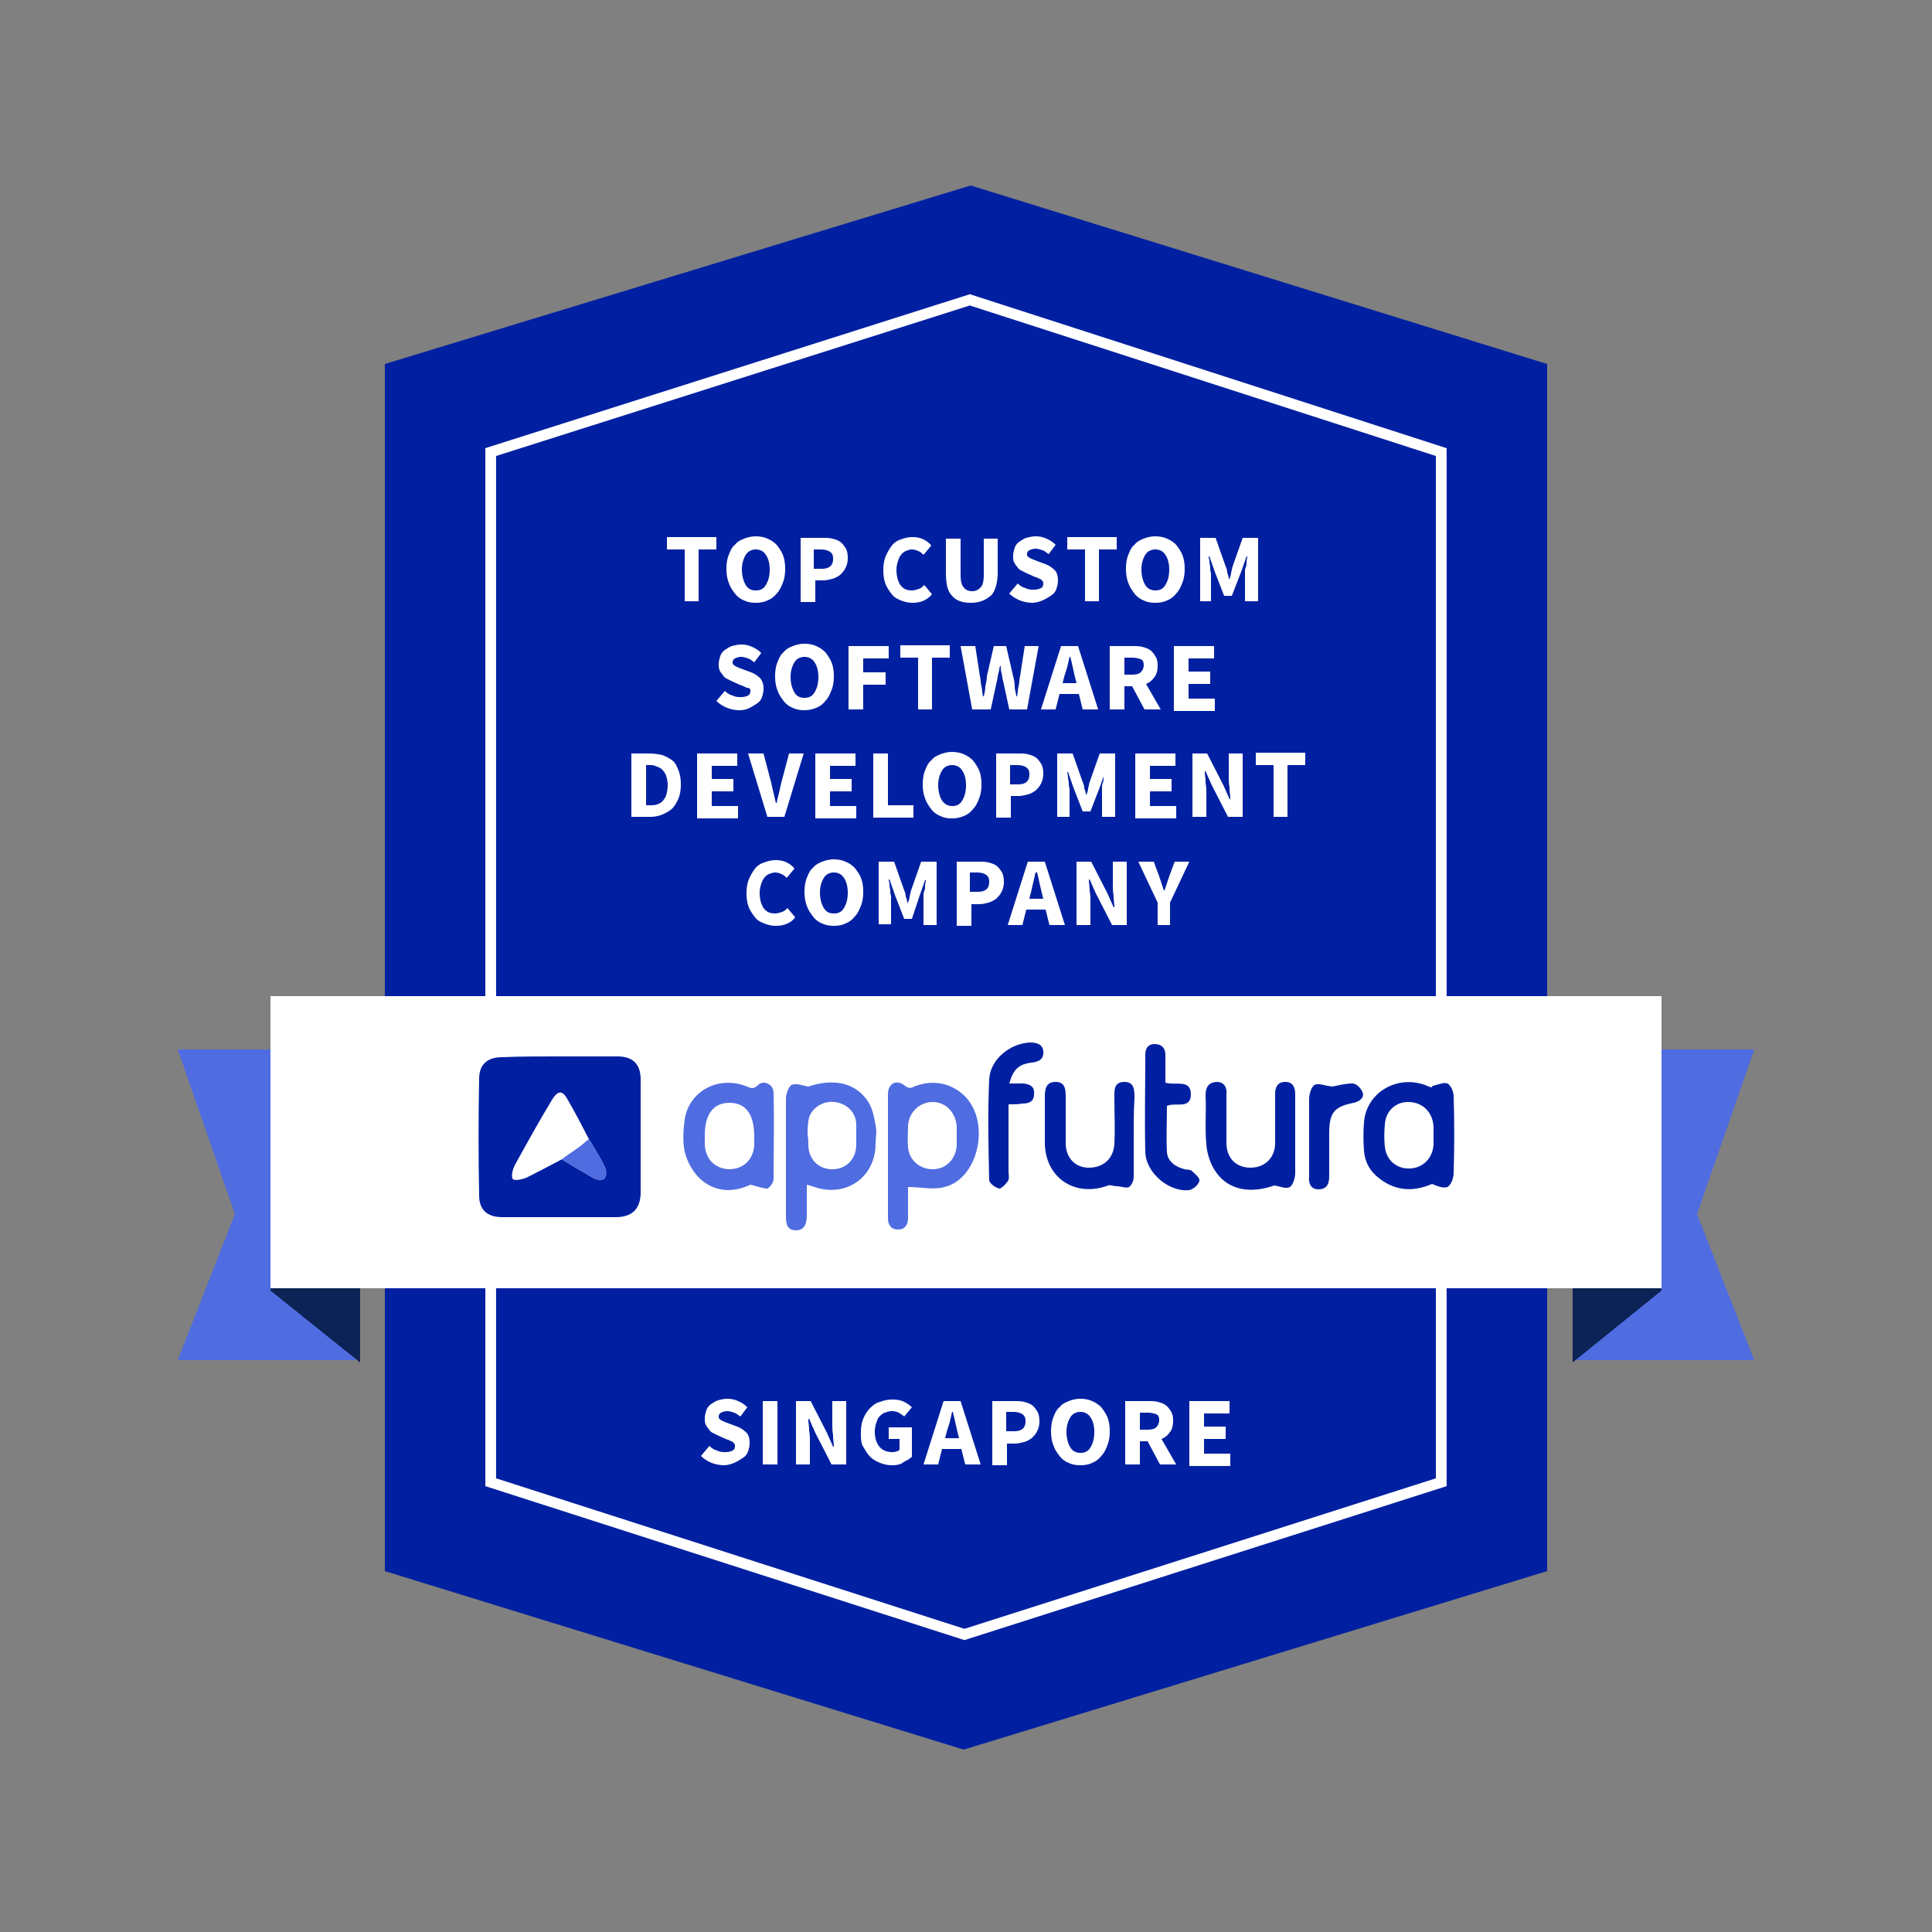 <svg xmlns="http://www.w3.org/2000/svg" fill="none" viewBox="0 0 180 180"><rect x="0" y="0" width="180" height="180" fill="#808080" stroke="none"/><g clip-path="url(#clip0)"><path fill="#0020A1" d="M144.143 146.376l-54.36 16.632-53.928-16.632V33.912L90.433 17.28l53.711 16.632v112.464z"/><path fill="#fff" d="M63.793 56.016v-4.824h-1.656V50.04h4.608v1.152h-1.656v4.824h-1.296zM70.416 56.16c-.432 0-.792-.072-1.08-.216a1.966 1.966 0 01-.864-.648c-.216-.288-.432-.576-.576-1.008-.144-.36-.216-.792-.216-1.296s.072-.936.216-1.296c.144-.36.288-.72.576-.936.216-.288.504-.432.864-.576.36-.144.72-.216 1.08-.216.36 0 .792.072 1.08.216.36.144.648.36.864.576.216.288.432.576.576.936.144.36.216.792.216 1.296s-.072.936-.216 1.296c-.144.36-.288.72-.576 1.008a1.966 1.966 0 01-.864.648c-.288.144-.648.216-1.08.216zm0-1.152c.432 0 .72-.144.936-.504.216-.36.36-.792.36-1.44 0-.576-.144-1.08-.36-1.368-.216-.36-.576-.504-.936-.504-.36 0-.72.144-.936.504-.216.36-.36.792-.36 1.368 0 .576.144 1.08.36 1.44.216.36.504.504.936.504zM74.594 56.016v-5.904h2.016c.36 0 .648 0 .936.072.288.072.504.144.72.288.216.144.36.36.504.576.144.216.216.576.216.936 0 .36-.072.648-.216.936-.144.288-.288.432-.504.648-.216.144-.432.288-.72.36-.288.072-.576.144-.864.144h-.72v2.016h-1.368v-.072zm1.296-3.024h.648c.72 0 1.08-.288 1.08-.936 0-.288-.072-.504-.288-.648-.216-.144-.504-.216-.864-.216h-.648v1.8h.072zM85.033 56.16c-.36 0-.72-.072-1.08-.216-.36-.144-.648-.288-.864-.576-.216-.288-.432-.576-.576-.936-.144-.36-.216-.792-.216-1.296s.072-.936.216-1.296c.144-.36.36-.72.576-1.008.216-.288.576-.504.864-.576.36-.144.72-.216 1.08-.216.36 0 .72.072 1.008.216.288.144.576.36.72.576l-.72.864c-.144-.144-.288-.288-.504-.36a1.356 1.356 0 00-.576-.144c-.216 0-.36.072-.576.144-.144.072-.36.216-.432.36-.144.144-.216.36-.288.576a2.588 2.588 0 00-.144.792c0 .648.144 1.08.36 1.44.288.36.576.504 1.08.504.216 0 .432-.072.648-.144.216-.072.36-.216.504-.36l.72.864c-.432.504-1.008.792-1.8.792zM90.433 56.16c-.792 0-1.368-.216-1.728-.648-.432-.432-.576-1.152-.576-2.16v-3.168h1.368v3.312c0 .576.072 1.008.288 1.224.144.216.432.36.792.36.36 0 .576-.144.792-.36.216-.216.288-.648.288-1.224v-3.312h1.296v3.096c0 1.008-.216 1.728-.576 2.16-.576.504-1.152.72-1.944.72zM96.191 56.16c-.36 0-.792-.072-1.152-.216-.36-.144-.72-.36-1.008-.648l.792-.936c.216.216.432.36.72.432.288.144.504.144.792.144.288 0 .504-.072.648-.144.144-.072.216-.216.216-.432 0-.072 0-.144-.072-.216-.072-.072-.072-.144-.144-.144-.072-.072-.144-.072-.288-.144-.072-.072-.216-.072-.36-.144l-.792-.36-.432-.216a.868.868 0 01-.36-.36c-.144-.144-.216-.288-.288-.432-.072-.144-.072-.36-.072-.576 0-.216.072-.504.144-.72a1.12 1.12 0 01.432-.576c.216-.144.432-.288.648-.36.288-.072.576-.144.864-.144.36 0 .72.072 1.008.216.36.144.648.36.864.576l-.648.864c-.216-.144-.36-.288-.576-.36-.216-.072-.432-.144-.648-.144-.216 0-.432.072-.576.144a.396.396 0 00-.216.36c0 .072 0 .144.072.216.072.072.144.144.216.144.072.072.144.072.288.144s.216.072.36.144l.792.288c.36.144.648.36.864.576.216.216.288.576.288 1.008 0 .216-.072.504-.144.72a1.12 1.12 0 01-.432.576c-.216.144-.432.288-.72.432-.288.144-.72.288-1.08.288zM101.09 56.016v-4.824h-1.656V50.04h4.608v1.152h-1.656v4.824h-1.296zM107.638 56.16c-.432 0-.792-.072-1.08-.216a1.966 1.966 0 01-.864-.648c-.216-.288-.432-.576-.576-1.008-.144-.36-.216-.792-.216-1.296s.072-.936.216-1.296c.144-.36.288-.72.576-.936.216-.288.504-.432.864-.576.36-.144.72-.216 1.08-.216.36 0 .792.072 1.08.216.36.144.648.36.864.576.216.288.432.576.576.936.144.36.216.792.216 1.296s-.072.936-.216 1.296c-.144.36-.288.72-.576 1.008a1.966 1.966 0 01-.864.648c-.288.144-.648.216-1.08.216zm0-1.152c.432 0 .72-.144.936-.504.216-.36.36-.792.36-1.44 0-.576-.144-1.08-.36-1.368-.216-.36-.576-.504-.936-.504-.36 0-.72.144-.936.504-.216.36-.36.792-.36 1.368 0 .576.144 1.08.36 1.44.216.36.576.504.936.504zM111.816 56.016v-5.904h1.44l.936 2.664c.072.144.144.36.144.576.072.216.144.36.144.576h.072c.072-.216.144-.36.144-.576.072-.216.072-.36.144-.576l.936-2.664h1.44v5.904h-1.224v-2.16-.504c0-.144 0-.36.072-.504.072-.144.072-.36.072-.504 0-.144.072-.36.072-.504h-.072l-.504 1.44-.864 2.232h-.72l-.864-2.232-.504-1.44h-.072c0 .144.072.288.072.504 0 .144.072.36.072.504 0 .144 0 .36.072.504v2.664h-1.008zM68.906 66.168c-.36 0-.792-.072-1.152-.216a3.02 3.02 0 01-1.008-.648l.792-.936c.216.216.432.36.72.432.288.144.504.144.792.144.288 0 .504-.072.648-.144.144-.072.216-.216.216-.432 0-.072 0-.144-.072-.216-.072-.072-.216-.072-.288-.072-.072-.072-.144-.072-.288-.144-.072-.072-.216-.072-.36-.144l-.792-.36-.432-.216a.868.868 0 01-.36-.36 1.506 1.506 0 01-.288-.432c-.072-.216-.072-.36-.072-.576 0-.216.072-.504.144-.72a1.12 1.12 0 01.432-.576c.216-.144.432-.288.648-.36.288-.072.576-.144.864-.144.36 0 .72.072 1.008.216.36.144.648.36.864.576l-.648.864c-.216-.144-.36-.288-.576-.36-.216-.072-.432-.144-.648-.144-.216 0-.432.072-.576.144a.396.396 0 00-.216.36c0 .072 0 .144.072.216.072.072.144.144.216.144.072.072.144.072.288.144s.216.072.36.144l.792.288c.36.144.648.36.864.576.216.288.288.576.288 1.008 0 .216-.072.504-.144.72a1.12 1.12 0 01-.432.576c-.216.144-.432.288-.72.432a1.993 1.993 0 01-.936.216zM74.95 66.168c-.431 0-.791-.072-1.08-.216a1.966 1.966 0 01-.863-.648c-.216-.288-.432-.576-.576-1.008-.144-.36-.216-.792-.216-1.296s.072-.936.216-1.296c.144-.36.288-.72.576-.936.216-.288.504-.432.864-.576.36-.144.72-.216 1.08-.216.36 0 .792.072 1.08.216.36.144.648.36.864.576.216.288.432.576.576.936.144.36.216.792.216 1.296s-.072.936-.216 1.296c-.144.36-.288.72-.576 1.008a1.966 1.966 0 01-.864.648c-.36.144-.72.216-1.08.216zm0-1.152c.433 0 .72-.144.937-.504.216-.36.36-.792.36-1.44 0-.576-.144-1.08-.36-1.368-.216-.36-.576-.504-.936-.504-.36 0-.72.144-.936.504-.216.36-.36.792-.36 1.368 0 .576.144 1.08.36 1.44.216.36.504.504.936.504zM79.055 66.096v-5.904h3.744v1.152h-2.376v1.296h2.088v1.152h-2.088v2.304h-1.368zM85.535 66.096v-4.824h-1.656V60.12h4.608v1.152H86.83v4.824h-1.296zM90.576 66.096l-1.08-5.904h1.368L91.296 63c.072.288.072.648.144.936.072.288.072.648.144.936h.072c.072-.288.144-.648.144-.936.072-.288.144-.648.144-.936l.648-2.808h1.152L94.392 63c.072.288.144.576.144.936 0 .36.144.648.144.936h.072c.072-.288.072-.648.144-.936.072-.288.072-.648.144-.936l.432-2.808h1.296l-1.08 5.904h-1.656l-.576-2.664c-.072-.216-.072-.432-.144-.72-.072-.216-.072-.432-.072-.648h-.072c-.072.216-.072.432-.144.648-.072.216-.072.432-.144.72l-.576 2.664h-1.728zM96.984 66.096l1.872-5.904h1.584l1.872 5.904h-1.44l-.36-1.44h-1.8l-.36 1.44h-1.368zm2.16-3.024l-.144.576h1.296l-.144-.576c-.072-.288-.144-.648-.216-.936-.072-.36-.144-.648-.216-.936h-.072c-.072.288-.144.648-.216.936-.072.288-.216.648-.288.936zM103.391 66.096v-5.904h2.16c.288 0 .576 0 .864.072.288.072.504.144.72.288.216.144.36.36.504.576.144.216.216.504.216.864 0 .432-.072.792-.288 1.08-.216.288-.432.504-.792.648l1.368 2.376h-1.512l-1.152-2.16h-.72v2.16h-1.368zm1.368-3.24h.72c.36 0 .648-.072.792-.216a.913.913 0 00.288-.648c0-.288-.072-.504-.288-.576a2.223 2.223 0 00-.792-.144h-.72v1.584zM109.367 66.096v-5.904h3.744v1.152h-2.376v1.224h2.016v1.152h-2.016v1.368h2.448v1.152h-3.816v-.144zM58.824 76.104V70.2h1.656c.432 0 .864.072 1.224.144.36.144.648.288.936.504.288.216.432.576.576.936.144.36.216.792.216 1.296s-.072.936-.216 1.296c-.144.36-.36.72-.576.936-.216.216-.576.432-.936.576-.36.144-.72.216-1.152.216h-1.728zm1.368-1.08h.288c.288 0 .504 0 .72-.072.216-.072.36-.144.504-.288.144-.144.288-.36.36-.576.072-.216.144-.576.144-.936 0-.36-.072-.648-.144-.864a1.568 1.568 0 00-.36-.576c-.144-.144-.288-.216-.504-.288-.288-.144-.504-.144-.72-.144h-.288v3.744zM64.945 76.104V70.2h3.744v1.152h-2.376v1.224h2.016v1.152h-2.016v1.368h2.448v1.152h-3.816v-.144zM71.495 76.104l-1.8-5.904h1.44l.72 2.736c.072.36.144.648.216.936.072.288.144.648.216.936h.072c.072-.36.144-.648.216-.936.072-.288.144-.648.216-.936l.72-2.736h1.368l-1.8 5.904h-1.584zM75.96 76.104V70.2h3.745v1.152h-2.376v1.224h2.016v1.152h-2.016v1.368h2.448v1.152H75.96v-.144zM81.36 76.104V70.2h1.367v4.824h2.376v1.152H81.36v-.072zM88.705 76.248c-.432 0-.792-.072-1.08-.216a1.966 1.966 0 01-.864-.648c-.216-.288-.432-.576-.576-1.008-.144-.36-.216-.792-.216-1.296s.072-.936.216-1.296c.144-.36.288-.72.576-.936.216-.288.504-.432.864-.576.36-.144.72-.216 1.08-.216.36 0 .792.072 1.08.216.36.144.648.36.864.576.216.288.432.576.576.936.144.36.216.792.216 1.296s-.072.936-.216 1.296c-.144.36-.288.72-.576 1.008a1.966 1.966 0 01-.864.648c-.36.144-.72.216-1.08.216zm0-1.152c.432 0 .72-.144.936-.504.216-.36.36-.792.36-1.44 0-.576-.144-1.08-.36-1.368-.216-.36-.576-.504-.936-.504-.36 0-.72.144-.936.504-.216.36-.36.792-.36 1.368 0 .576.144 1.08.36 1.44.216.288.504.504.936.504zM92.809 76.104V70.2h2.016c.36 0 .648 0 .936.072.288.072.504.144.72.288.216.144.36.36.504.576.144.216.216.576.216.936 0 .36-.072.648-.216.936-.144.288-.288.432-.504.648-.216.144-.432.288-.72.36-.288.072-.576.144-.864.144h-.72v2.016h-1.368v-.072zm1.368-3.024h.648c.72 0 1.08-.288 1.08-.936 0-.288-.072-.504-.288-.648-.216-.144-.504-.216-.864-.216h-.648v1.8h.072zM98.496 76.104V70.2h1.44l.936 2.664c.072.144.144.36.144.576.072.216.144.36.144.576h.072c.072-.216.144-.36.144-.576.072-.216.072-.36.144-.576l.936-2.664h1.44v5.904h-1.224v-2.16-.504c0-.144 0-.36.072-.504.072-.144.072-.36.072-.504 0-.144.072-.36.072-.504h.072l-.504 1.44-.864 2.232h-.72l-.864-2.232-.504-1.44h-.072c0 .144.072.288.072.504 0 .144.072.36.072.504 0 .144 0 .36.072.504v2.664h-1.152zM105.77 76.104V70.2h3.744v1.152h-2.376v1.224h2.016v1.152h-2.016v1.368h2.448v1.152h-3.816v-.144zM111.098 76.104V70.2h1.368l1.512 2.952.576 1.296h.072c0-.288-.072-.648-.072-1.08-.072-.36-.072-.792-.072-1.08V70.2h1.296v5.904h-1.368l-1.512-2.952-.576-1.296h-.072c0 .36.072.648.072 1.08.072.36.072.72.072 1.08v2.088h-1.296zM118.656 76.104V71.28H117v-1.152h4.608v1.152h-1.656v4.824h-1.296zM72.287 86.256c-.36 0-.72-.072-1.08-.216-.36-.144-.648-.288-.864-.576-.216-.288-.432-.576-.576-.936-.144-.36-.216-.792-.216-1.296s.072-.936.216-1.296c.144-.36.36-.72.576-1.008.216-.288.576-.504.864-.576.36-.144.72-.216 1.08-.216.36 0 .72.072 1.008.216.288.144.576.36.72.576l-.72.864c-.144-.144-.288-.288-.504-.36a1.356 1.356 0 00-.576-.144c-.216 0-.36.072-.576.144-.144.072-.36.216-.432.36-.144.144-.216.36-.288.576a2.588 2.588 0 00-.144.792c0 .648.144 1.08.36 1.44.288.36.576.504 1.08.504.216 0 .432-.072.648-.144.216-.072.36-.216.504-.36l.72.864c-.36.504-1.008.792-1.8.792zM77.69 86.255c-.433 0-.793-.072-1.08-.215a1.966 1.966 0 01-.865-.649c-.216-.288-.432-.576-.576-1.008-.144-.36-.216-.791-.216-1.295 0-.504.072-.936.216-1.296.144-.36.288-.72.576-.936.216-.288.504-.432.864-.576.36-.145.72-.216 1.08-.216.36 0 .792.072 1.08.216.36.144.648.36.864.576.216.288.432.576.576.936.144.36.216.791.216 1.296 0 .504-.072.936-.216 1.296-.144.36-.288.72-.576 1.007a1.966 1.966 0 01-.864.648c-.288.144-.648.216-1.08.216zm0-1.151c.431 0 .72-.144.935-.504.216-.36.36-.792.36-1.44 0-.576-.144-1.08-.36-1.368-.216-.36-.576-.505-.936-.505-.36 0-.72.144-.936.504-.216.36-.36.793-.36 1.368 0 .576.144 1.08.36 1.44.216.36.504.504.936.504zM81.863 86.184V80.28h1.44l.936 2.664c.072.144.144.36.144.576.072.216.144.36.144.576h.072c.072-.216.144-.36.144-.576.072-.216.072-.36.144-.576l.936-2.664h1.44v5.904H86.04v-2.16-.504c0-.144 0-.36.072-.504.072-.144.072-.36.072-.504 0-.144.072-.36.072-.504h-.072l-.504 1.44-.72 2.16h-.72l-.864-2.232-.504-1.44H82.8c0 .144.072.288.072.504 0 .144.072.36.072.504 0 .144 0 .36.072.504v2.664h-1.152v.072zM89.137 86.184V80.28h2.016c.36 0 .648 0 .936.072.288.072.504.144.72.288.216.144.36.36.504.576.144.216.216.576.216.936 0 .36-.072.648-.216.936-.144.288-.288.432-.504.648-.216.144-.432.288-.72.36-.288.072-.576.144-.864.144h-.72v2.016h-1.368v-.072zm1.296-3.096h.648c.72 0 1.08-.288 1.08-.936 0-.288-.072-.504-.288-.648-.216-.144-.504-.216-.864-.216h-.648v1.8h.072zM93.887 86.184l1.872-5.904h1.584l1.872 5.904h-1.44l-.36-1.44h-1.8l-.36 1.44h-1.368zm2.16-3.024l-.144.576h1.296l-.144-.576c-.072-.288-.144-.648-.216-.936-.072-.36-.144-.648-.216-.936h-.144c-.072.288-.144.648-.216.936-.072.288-.144.648-.216.936zM100.297 86.184V80.28h1.368l1.512 2.952.576 1.296h.072c0-.288-.072-.648-.072-1.08-.072-.36-.072-.792-.072-1.08V80.28h1.296v5.904h-1.368l-1.512-2.952-.576-1.296h-.072c0 .36.072.648.072 1.08.072.36.072.72.072 1.08v2.088h-1.296zM107.855 86.184v-2.088l-1.8-3.816h1.44l.504 1.368.216.648.216.648h.072l.216-.648.216-.648.504-1.368h1.368l-1.8 3.816v2.088h-1.152zM67.465 136.512c-.36 0-.792-.072-1.152-.216a3.02 3.02 0 01-1.008-.648l.792-.936c.216.216.432.36.72.432.288.144.504.144.792.144.288 0 .504-.072.648-.144.144-.072.216-.216.216-.432 0-.072 0-.144-.072-.216-.072-.072-.072-.144-.144-.144-.072-.072-.144-.072-.288-.144-.072-.072-.216-.072-.36-.144l-.792-.36-.432-.216a.868.868 0 01-.36-.36c-.144-.144-.216-.288-.288-.432-.072-.144-.072-.36-.072-.576 0-.216.072-.504.144-.72a1.12 1.12 0 01.432-.576c.216-.144.432-.288.648-.36.288-.072.576-.144.864-.144.36 0 .72.072 1.008.216.36.144.648.36.864.576l-.648.864c-.216-.144-.36-.288-.576-.36-.216-.072-.432-.144-.648-.144-.216 0-.432.072-.576.144a.396.396 0 00-.216.36c0 .072 0 .144.072.216.072.072.144.144.216.144.072.072.144.072.288.144s.216.072.36.144l.792.288c.36.144.648.36.864.576.216.216.288.576.288 1.008 0 .216-.072.504-.144.72a1.12 1.12 0 01-.432.576c-.216.144-.432.288-.72.432-.288.144-.72.288-1.08.288zM71.066 136.44v-5.904h1.368v5.904h-1.368zM74.16 136.44v-5.904h1.368l1.512 2.952.576 1.296h.072c0-.288-.072-.648-.072-1.08-.072-.36-.072-.792-.072-1.08v-2.088h1.296v5.904h-1.368l-1.512-2.952-.576-1.296h-.072c0 .36.072.648.072 1.08.072.36.072.72.072 1.08v2.088H74.16zM83.159 136.512c-.432 0-.792-.072-1.152-.216-.36-.144-.648-.288-.936-.576-.288-.288-.432-.576-.648-.936-.216-.36-.216-.792-.216-1.296s.072-.936.216-1.296c.144-.36.36-.72.648-1.008.288-.288.576-.504.936-.576.36-.144.72-.216 1.152-.216.432 0 .792.072 1.08.216.288.144.576.36.72.504l-.72.864c-.144-.144-.288-.216-.504-.36a1.438 1.438 0 00-.648-.144c-.216 0-.432.072-.648.144-.216.072-.36.216-.504.36-.144.144-.216.36-.288.576a2.588 2.588 0 00-.144.792c0 .648.144 1.08.432 1.44.288.36.72.504 1.224.504.144 0 .216 0 .36-.072.144 0 .216-.072.288-.144v-1.008h-1.008v-1.08h2.16v2.736c-.216.216-.504.36-.792.504-.216.216-.648.288-1.008.288zM86.04 136.44l1.871-5.904h1.584l1.872 5.904h-1.44l-.36-1.44h-1.8l-.36 1.44H86.04zm2.16-3.024l-.145.576h1.296l-.144-.576c-.072-.288-.144-.648-.216-.936-.072-.36-.144-.648-.216-.936h-.072c-.072.288-.144.648-.216.936-.072.288-.216.648-.288.936zM92.45 136.44v-5.904h2.015c.36 0 .648 0 .936.072.288.072.504.144.72.288.216.144.36.36.504.576.144.216.216.576.216.936 0 .36-.072.648-.216.936-.144.288-.288.432-.504.648-.216.144-.432.288-.72.36-.288.072-.576.144-.864.144h-.72v2.016H92.45v-.072zm1.367-3.096h.648c.72 0 1.08-.288 1.08-.936 0-.288-.072-.504-.288-.648-.216-.144-.504-.216-.864-.216h-.648v1.8h.072zM100.658 136.512c-.432 0-.792-.072-1.08-.216a1.966 1.966 0 01-.864-.648c-.216-.288-.432-.576-.576-1.008-.144-.36-.216-.792-.216-1.296s.072-.936.216-1.296c.144-.36.288-.72.576-.936.216-.288.504-.432.864-.576a2.89 2.89 0 011.08-.216c.36 0 .792.072 1.08.216.36.144.648.36.864.576.216.288.432.576.576.936.144.36.216.792.216 1.296s-.072.936-.216 1.296c-.144.36-.288.72-.576 1.008a1.966 1.966 0 01-.864.648c-.288.144-.648.216-1.08.216zm0-1.152c.432 0 .72-.144.936-.504.216-.36.36-.792.36-1.44 0-.576-.144-1.08-.36-1.368-.216-.36-.576-.504-.936-.504-.36 0-.72.144-.936.504-.216.36-.36.792-.36 1.368 0 .576.144 1.08.36 1.44.216.36.576.504.936.504zM104.832 136.44v-5.904h2.16c.288 0 .576 0 .864.072.288.072.504.144.72.288.216.144.36.36.504.576.144.216.216.504.216.864 0 .432-.072.792-.288 1.08-.216.288-.432.504-.792.648l1.368 2.376h-1.512l-1.152-2.16h-.72v2.16h-1.368zm1.368-3.24h.72c.36 0 .648-.072.792-.216a.913.913 0 00.288-.648c0-.288-.072-.504-.288-.576a2.223 2.223 0 00-.792-.144h-.72v1.584zM110.809 136.44v-5.904h3.744v1.152h-2.376v1.224h2.016v1.152h-2.016v1.368h2.448v1.152h-3.816v-.144z"/><path stroke="#fff" stroke-miterlimit="10" d="M134.279 138.096L89.855 152.28l-44.136-14.184V42.119l44.64-14.183 43.92 14.184v95.976z"/><path fill="#506CE1" d="M163.439 97.775h-16.56v28.944h16.56l-5.328-13.608 5.328-15.336zm-146.88 0h16.56v28.944h-16.56l5.328-13.608-5.328-15.336z"/><path fill="#0B2355" d="M154.799 99.72l-8.28 6.912v20.304l8.28-6.696V99.72zm-129.6 0l8.352 7.2v20.016L25.2 120.24V99.72z"/><path fill="#fff" d="M25.2 120.024h129.599V92.808h-129.6v27.216z"/><path fill="#0020A1" d="M52.128 98.423h5.4c1.44 0 2.16.72 2.16 2.16v10.512c0 1.512-.792 2.304-2.304 2.304H46.8c-1.368 0-2.16-.648-2.16-2.016-.072-3.6-.072-7.272 0-10.872 0-1.368.792-2.016 2.16-2.016 1.728-.072 3.528-.072 5.328-.072zm.216 9.576c1.008.648 2.016 1.224 3.024 1.8.288.144.864.144.936 0 .144-.288.216-.72.072-1.008-.432-.936-1.008-1.8-1.512-2.664-.648-1.224-1.296-2.52-2.016-3.744-.432-.792-.864-.792-1.368 0-1.224 2.016-2.376 4.104-3.528 6.192-.216.36-.072.792-.144 1.224.432-.072.864 0 1.224-.144 1.08-.504 2.16-1.08 3.312-1.656z"/><path fill="#506CE1" d="M84.599 110.591v2.88c0 .648-.288 1.08-.936 1.08-.648 0-.936-.432-.936-1.08v-11.52c0-1.008.792-1.44 1.584-.792.36.288.576.216.864.072 1.8-.72 3.6-.288 4.824 1.008 2.304 2.52 1.08 7.632-2.016 8.352-1.008.288-2.16 0-3.384 0zm4.536-4.752v-.864c-.072-1.296-1.008-2.304-2.232-2.304-1.224 0-2.232.936-2.304 2.232 0 .648-.072 1.296 0 1.944.072 1.224 1.08 2.088 2.304 2.088 1.224 0 2.16-.936 2.232-2.232v-.864zM75.31 101.232c2.377-.792 4.393-.36 5.545 1.368.432.648.576 1.44.72 2.232.144.576 0 1.152 0 1.728 0 3.096-2.736 5.04-5.688 4.032-.216-.072-.432-.144-.72-.216v2.808c0 .72-.144 1.44-1.008 1.44s-.936-.648-.936-1.368v-10.872c0-.432.216-1.08.504-1.296.504-.216 1.08.072 1.584.144zm-.071 4.536c.072.288.072.576.072.864 0 1.368.936 2.304 2.232 2.304 1.296 0 2.232-.936 2.232-2.304v-1.944c-.072-1.08-.864-1.872-2.016-2.016-1.008-.144-2.088.504-2.376 1.44-.144.576-.144 1.152-.144 1.656zM69.91 110.376c-1.368.648-3.024.792-4.464-.36-.72-.576-1.296-1.512-1.584-2.448-.288-1.008-.216-2.16-.072-3.24.36-2.592 3.024-4.104 5.616-3.168.432.144.72.432 1.224-.072s1.44-.072 1.44.72c.072 2.664 0 5.4 0 8.064 0 .288-.36.792-.576.864-.432 0-.936-.216-1.584-.36zm-4.248-4.608v.864c.072 1.368.936 2.232 2.232 2.304 1.296 0 2.232-.792 2.376-2.16v-.936c0-2.016-.792-3.096-2.304-3.096-1.512 0-2.304 1.08-2.304 3.024z"/><path fill="#0020A1" d="M133.489 101.16c.432-.072 1.008-.36 1.368-.216.36.216.576.792.576 1.224.072 2.376.072 4.752 0 7.128 0 .432-.216 1.08-.576 1.296-.36.144-.936-.072-1.44-.288-1.656.72-3.312.72-4.896-.504-.864-.648-1.368-1.512-1.44-2.592-.072-.864-.072-1.8 0-2.664.216-2.664 2.88-4.32 5.472-3.528.288.072.504.216.792.288.072 0 .072-.072.144-.144zm.072 4.608v-.792c-.072-1.296-.936-2.232-2.232-2.304-1.224-.072-2.232.792-2.304 2.088-.072.72-.072 1.44 0 2.088.144 1.296 1.152 2.088 2.376 2.016 1.224-.072 2.088-1.008 2.16-2.232v-.864zM118.728 110.447c-2.232.792-4.32.432-5.472-1.296-.504-.72-.792-1.656-.864-2.52-.144-1.512 0-3.024-.072-4.536 0-.648.144-1.224 1.008-1.296.792 0 1.008.576.936 1.224v4.464c0 1.44.936 2.304 2.232 2.304 1.368 0 2.304-.936 2.304-2.304v-4.536c0-.648.216-1.152.936-1.152.72 0 .936.504.936 1.152v7.344c0 .432-.216 1.152-.504 1.296-.36.216-.936-.072-1.44-.144zM105.624 105.839v3.816c0 .36-.216.792-.432.936-.288.144-.72-.072-1.152-.072-.288 0-.576-.144-.792-.072-3.096 1.152-5.904-.72-5.904-4.032v-4.176c0-.72.072-1.44 1.008-1.44s.936.792.936 1.44v4.248c0 1.368.864 2.304 2.16 2.304 1.368 0 2.304-.864 2.376-2.232.072-1.44 0-2.808 0-4.248 0-.72-.072-1.512.936-1.512.936 0 .936.792.936 1.512-.072 1.224-.072 2.376-.072 3.528zM108.576 100.871c.936.288 2.376-.36 2.376 1.08s-1.44.72-2.232 1.08c0 1.44-.072 2.88 0 4.32.072.864.792 1.368 1.656 1.584.216.072.504 0 .648.144.288.288.792.648.72.936-.072.36-.576.792-.936.864-1.872.216-4.032-1.584-4.104-3.528-.072-3.024 0-6.048 0-9.072 0-.647.288-1.007.864-1.007.648 0 1.008.36 1.008 1.007v2.592zM93.961 102.887v6.192c0 .288.072.648 0 .864-.216.36-.648.792-.864.792-.36-.072-.936-.504-.936-.792-.072-3.096-.144-6.264 0-9.36.072-1.872 1.944-3.384 3.816-3.456.576 0 1.152.144 1.224.792.072.72-.36 1.008-1.08 1.08-1.224.144-1.728.648-2.088 1.944h1.296c.648.072 1.08.288 1.008 1.008 0 .648-.432.864-1.08.864-.36.072-.792.072-1.296.072zM124.126 101.231c.432-.072 1.152-.288 1.872-.288.36 0 .792.432.936.792.216.504-.216.864-.792 1.008-1.872.36-2.304.936-2.304 2.88v3.96c0 .72-.216 1.224-1.008 1.224-.72 0-.936-.576-.864-1.224v-7.2c0-.432.216-1.152.504-1.296.36-.216.936.072 1.656.144z"/><path fill="#fff" d="M52.346 108c-1.08.576-2.16 1.152-3.312 1.728-.36.144-1.008.288-1.224.144-.216-.144-.072-.936.144-1.224 1.152-2.088 2.376-4.104 3.528-6.192.504-.792.936-.792 1.368 0a61.816 61.816 0 012.016 3.744c-.288.216-.504.432-.792.648-.576.36-1.152.72-1.728 1.152z"/><path fill="#506CE1" d="M52.344 107.999c.576-.432 1.152-.792 1.728-1.224.288-.216.504-.432.792-.648.504.864 1.08 1.728 1.512 2.664.144.288.216.792-.072 1.008-.288.288-.648.144-.936 0-1.008-.576-2.016-1.152-3.024-1.8z"/></g><defs><clipPath id="clip0"><path fill="#fff" d="M0 0h146.88v145.728H0z" transform="translate(16.559 17.28)"/></clipPath></defs></svg>
